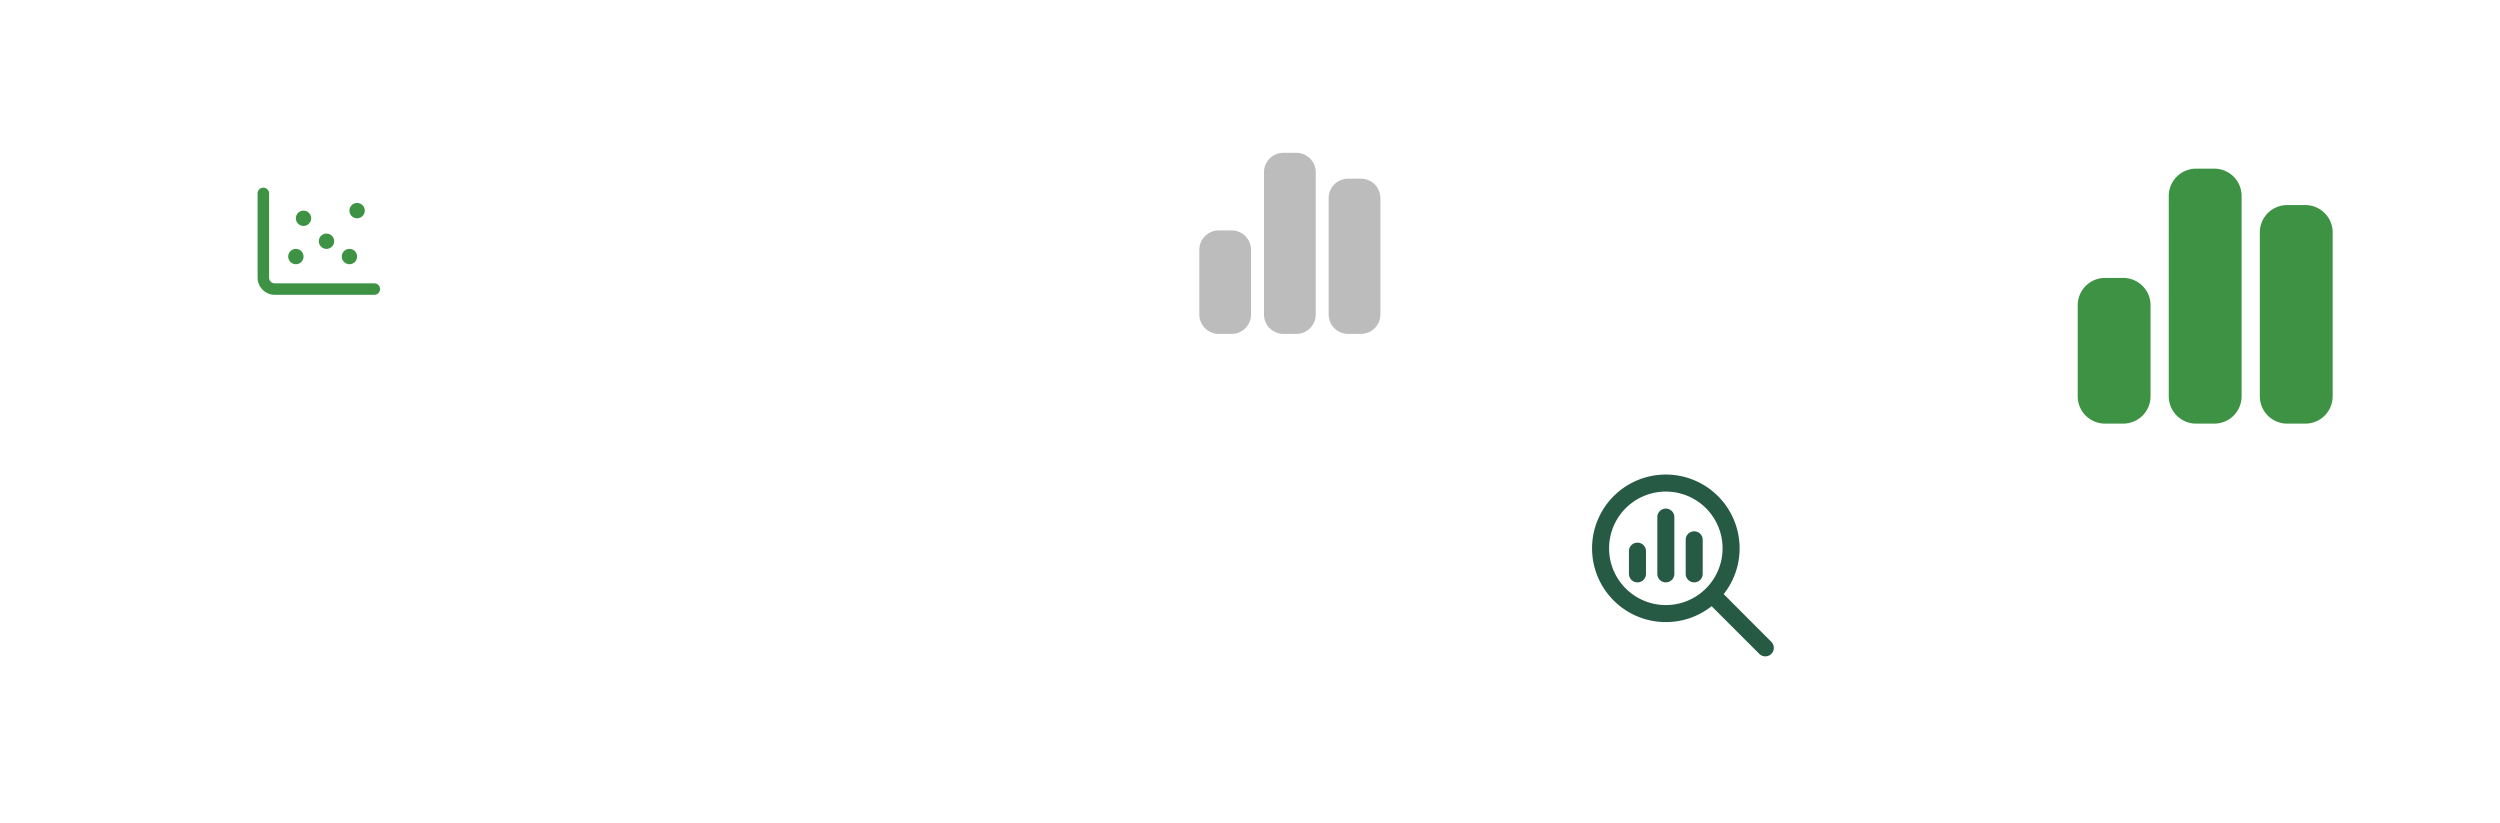 <?xml version="1.0" encoding="UTF-8"?>
<svg xmlns="http://www.w3.org/2000/svg" width="592" height="195" viewBox="0 0 592 195">
  <g id="objets_tml_mirror" transform="translate(-40 -1358.825)">
    <rect id="Rectangle_190" data-name="Rectangle 190" width="592" height="195" transform="translate(40 1358.825)" fill="#fff" opacity="0"></rect>
    <path id="Tracé_4" data-name="Tracé 4" d="M21.563-49.594a6.47,6.47,0,0,1,6.469-6.469h4.313a6.47,6.47,0,0,1,6.469,6.469V-2.156a6.47,6.47,0,0,1-6.469,6.469H28.031a6.47,6.47,0,0,1-6.469-6.469ZM0-23.719a6.47,6.47,0,0,1,6.469-6.469h4.313a6.47,6.47,0,0,1,6.469,6.469V-2.156a6.47,6.47,0,0,1-6.469,6.469H6.469A6.47,6.47,0,0,1,0-2.156ZM49.594-47.437h4.313a6.47,6.47,0,0,1,6.469,6.469V-2.156a6.47,6.47,0,0,1-6.469,6.469H49.594a6.47,6.47,0,0,1-6.469-6.469V-40.969A6.47,6.47,0,0,1,49.594-47.437Z" transform="translate(532 1454.825)" fill="#3d9243"></path>
    <path id="Tracé_3" data-name="Tracé 3" d="M17.469-33.594a13.438,13.438,0,0,1,11.637,6.719,13.437,13.437,0,0,1,0,13.438A13.438,13.438,0,0,1,17.469-6.719,13.438,13.438,0,0,1,5.832-13.437a13.437,13.437,0,0,1,0-13.437A13.438,13.438,0,0,1,17.469-33.594Zm0,30.906A17.385,17.385,0,0,0,28.311-6.458L39.557,4.787A2.013,2.013,0,1,0,42.4,1.94L31.167-9.314a17.385,17.385,0,0,0,3.771-10.842A17.466,17.466,0,0,0,17.469-37.625,17.466,17.466,0,0,0,0-20.156,17.466,17.466,0,0,0,17.469-2.687Zm-8.734-16.8v5.375a2.011,2.011,0,0,0,2.016,2.016,2.011,2.011,0,0,0,2.016-2.016v-5.375A2.011,2.011,0,0,0,10.75-21.5,2.011,2.011,0,0,0,8.734-19.484Zm6.719-8.062v13.438a2.011,2.011,0,0,0,2.016,2.016,2.011,2.011,0,0,0,2.016-2.016V-27.547a2.011,2.011,0,0,0-2.016-2.016A2.011,2.011,0,0,0,15.453-27.547Zm6.719,5.375v8.063a2.011,2.011,0,0,0,2.016,2.016A2.011,2.011,0,0,0,26.2-14.109v-8.062a2.011,2.011,0,0,0-2.016-2.016A2.011,2.011,0,0,0,22.172-22.172Z" transform="translate(417 1508.825)" fill="#265a45"></path>
    <path id="Tracé_2" data-name="Tracé 2" d="M15.313-35.219a4.6,4.6,0,0,1,4.594-4.594h3.063a4.6,4.6,0,0,1,4.594,4.594V-1.531a4.6,4.6,0,0,1-4.594,4.594H19.906a4.6,4.6,0,0,1-4.594-4.594ZM0-16.844a4.6,4.6,0,0,1,4.594-4.594H7.656a4.6,4.6,0,0,1,4.594,4.594V-1.531A4.6,4.6,0,0,1,7.656,3.063H4.594A4.6,4.6,0,0,1,0-1.531ZM35.219-33.687h3.063a4.6,4.6,0,0,1,4.594,4.594V-1.531a4.6,4.6,0,0,1-4.594,4.594H35.219a4.6,4.6,0,0,1-4.594-4.594V-29.094A4.6,4.6,0,0,1,35.219-33.687Z" transform="translate(324 1434.825)" fill="#bcbcbc"></path>
    <path id="Tracé_1" data-name="Tracé 1" d="M2.719-22.2a1.356,1.356,0,0,0-1.359-1.359A1.356,1.356,0,0,0,0-22.2V-2.266A4.076,4.076,0,0,0,4.078,1.813H27.641A1.356,1.356,0,0,0,29,.453,1.356,1.356,0,0,0,27.641-.906H4.078A1.356,1.356,0,0,1,2.719-2.266Zm8.156,7.7a1.813,1.813,0,0,0,1.813-1.812,1.813,1.813,0,0,0-1.812-1.812,1.813,1.813,0,0,0-1.812,1.813A1.813,1.813,0,0,0,10.875-14.5Zm7.25,3.625a1.812,1.812,0,0,0-1.812-1.812A1.812,1.812,0,0,0,14.5-10.875a1.812,1.812,0,0,0,1.813,1.813A1.812,1.812,0,0,0,18.125-10.875ZM21.75-5.437A1.812,1.812,0,0,0,23.563-7.25,1.812,1.812,0,0,0,21.75-9.062,1.812,1.812,0,0,0,19.938-7.25,1.812,1.812,0,0,0,21.75-5.437Zm3.625-12.687a1.813,1.813,0,0,0-1.812-1.812,1.813,1.813,0,0,0-1.812,1.813,1.813,1.813,0,0,0,1.813,1.813A1.813,1.813,0,0,0,25.375-18.125ZM9.063-5.437A1.812,1.812,0,0,0,10.875-7.25,1.812,1.812,0,0,0,9.063-9.062,1.812,1.812,0,0,0,7.25-7.25,1.812,1.812,0,0,0,9.063-5.437Z" transform="translate(101 1426.825)" fill="#3d9243"></path>
  </g>
</svg>
